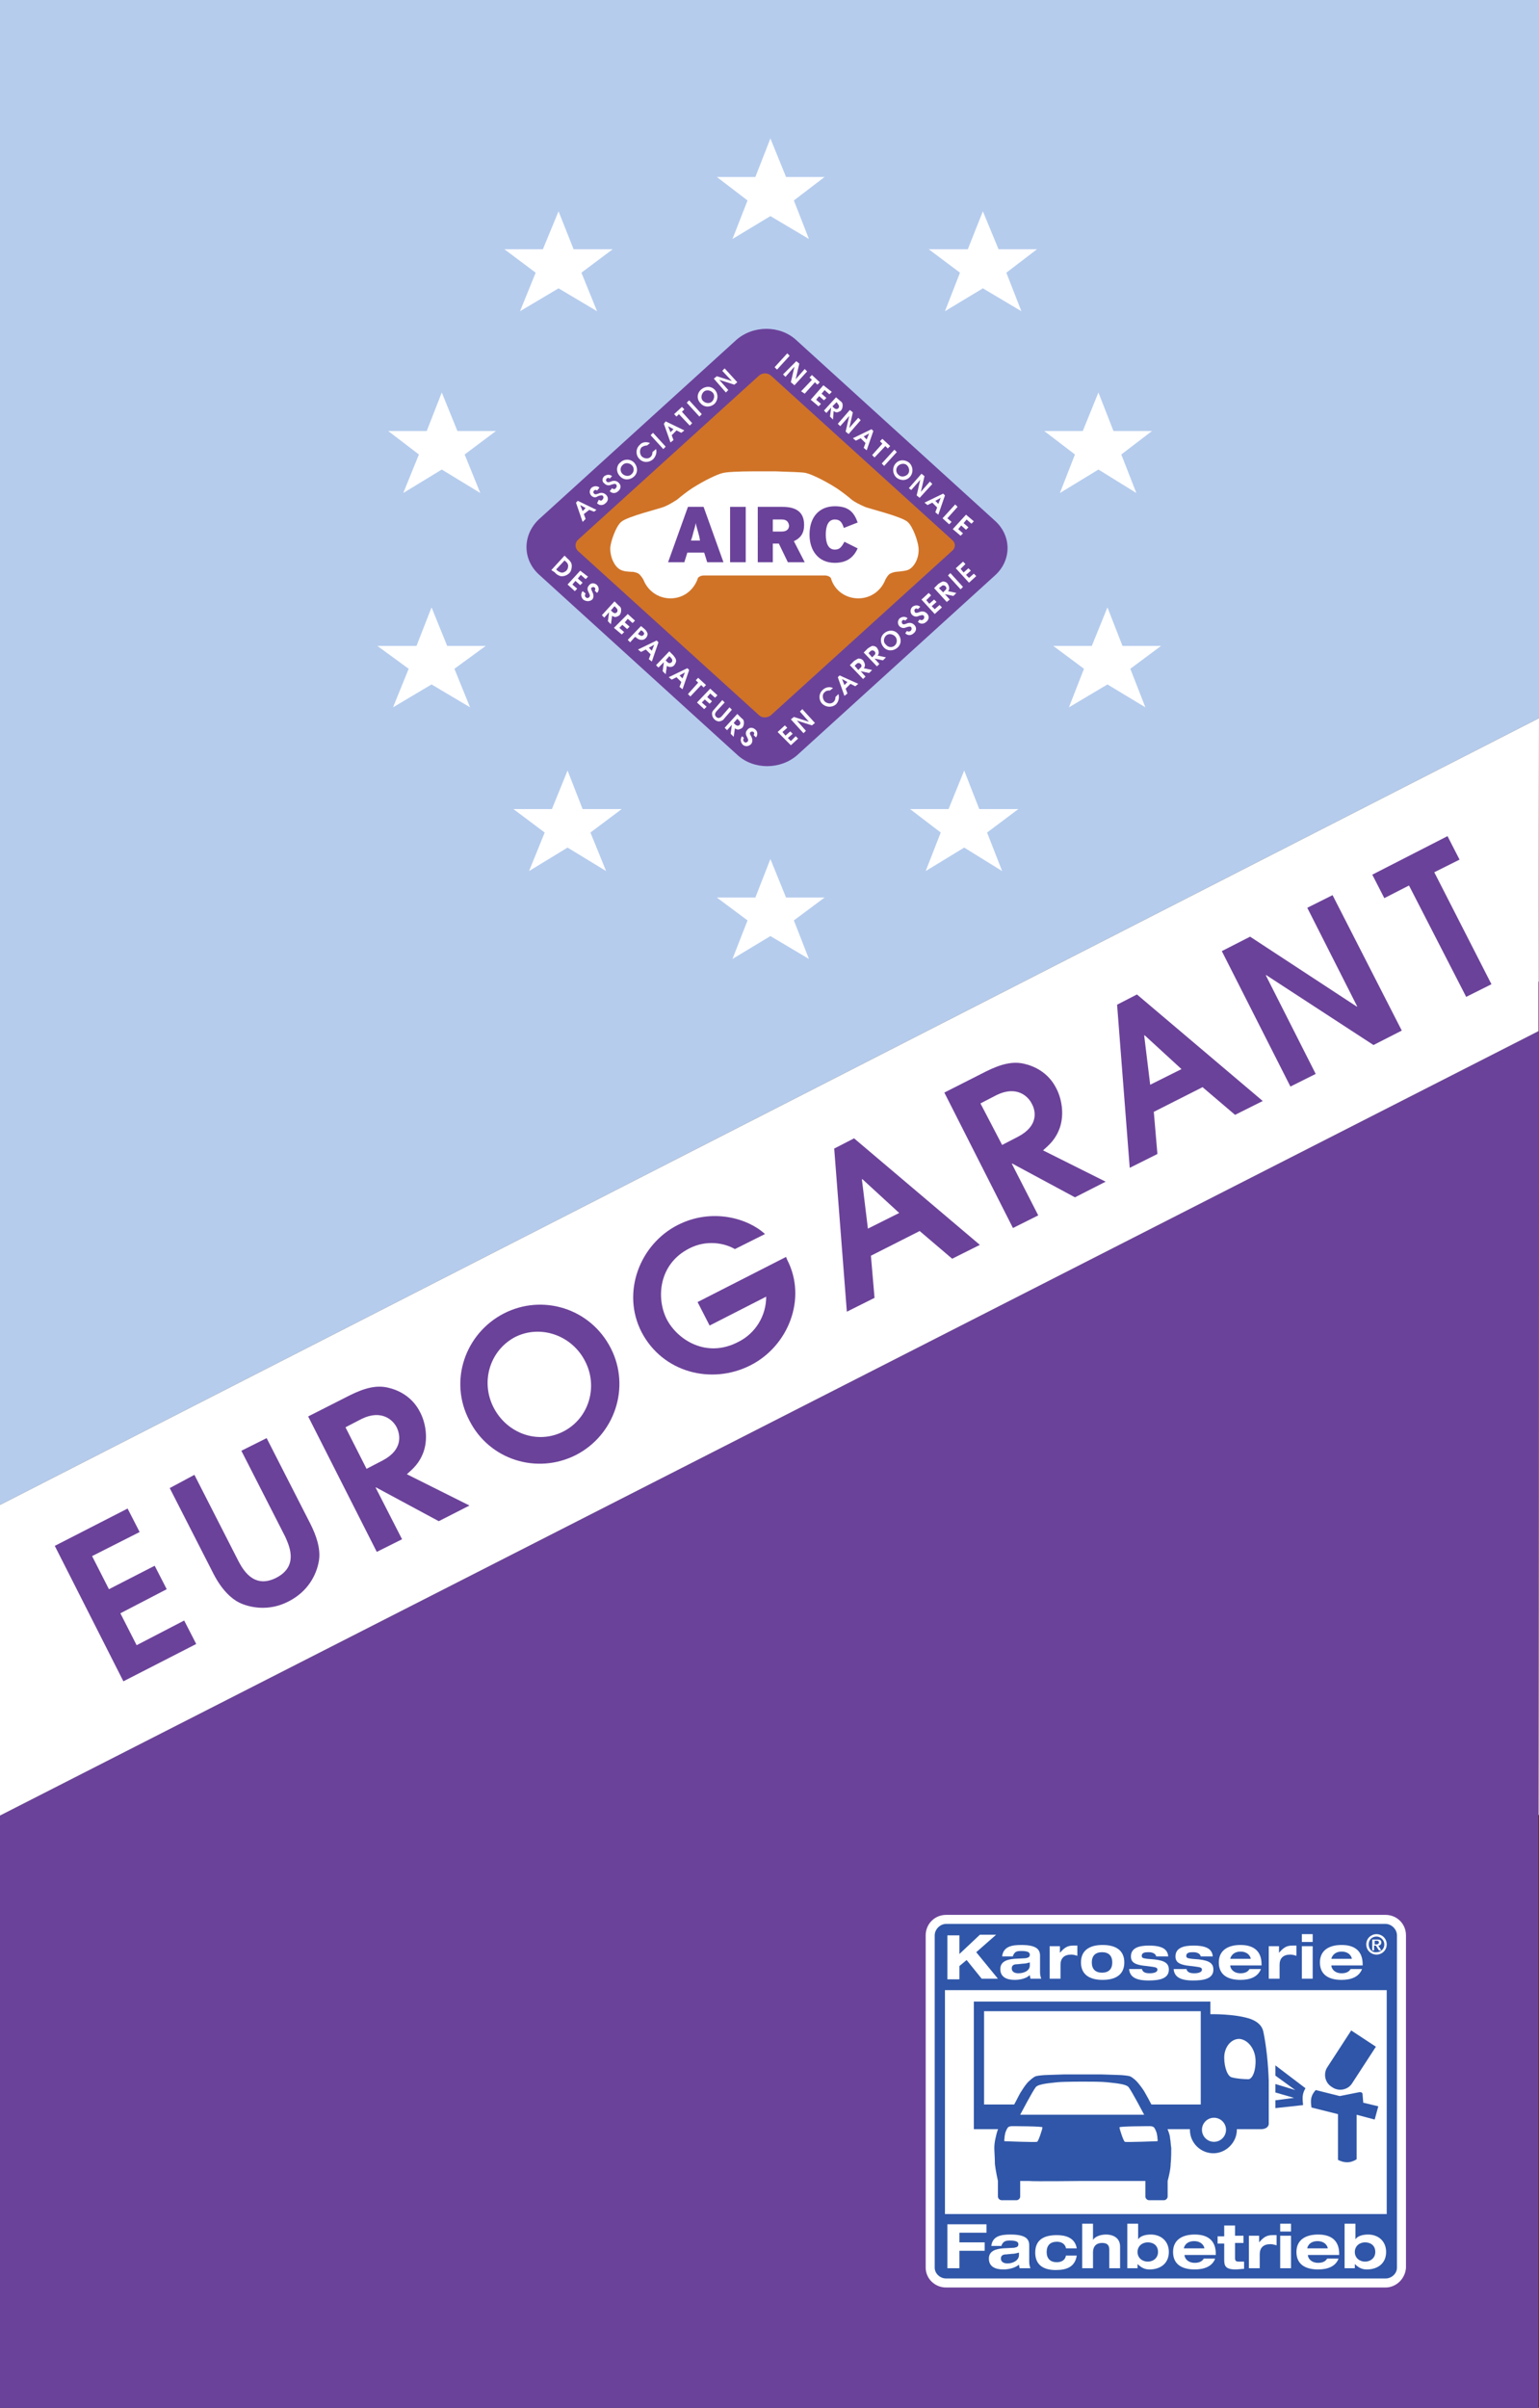 <?xml version="1.0" encoding="utf-8"?>
<!-- Generator: Adobe Illustrator 25.2.3, SVG Export Plug-In . SVG Version: 6.00 Build 0)  -->
<!DOCTYPE svg PUBLIC "-//W3C//DTD SVG 1.1//EN" "http://www.w3.org/Graphics/SVG/1.1/DTD/svg11.dtd">
<svg version="1.1" id="Ebene_1" xmlns:x="http://ns.adobe.com/Extensibility/1.0/" xmlns:i="http://ns.adobe.com/AdobeIllustrator/10.0/" xmlns:graph="http://ns.adobe.com/Graphs/1.0/"
	 xmlns="http://www.w3.org/2000/svg" xmlns:xlink="http://www.w3.org/1999/xlink" x="0px" y="0px" width="25.57px" height="40px"
	 viewBox="0 0 25.57 40" style="enable-background:new 0 0 25.57 40;" xml:space="preserve">
<rect x="0" y="0" width="25.57" height="40" fill="#333333" stroke="none"/>
<style type="text/css">
	.st0{fill:#B5CCED;}
	.st1{fill:#6B429A;}
	.st2{fill:#FFFFFF;}
	.st3{fill:#D07327;}
	.st4{fill:#2F56A8;}
</style>
<g>
	<g>
		<g>
			<polygon class="st0" points="0,0 0,25 25.57,11.93 25.57,0 			"/>
			<polygon class="st0" points="25.57,16.31 25.57,11.93 25.56,16.31 			"/>
			<polygon class="st0" points="25.57,30.15 25.57,16.31 25.56,30.15 			"/>
			<polygon class="st1" points="25.56,17.13 0,30.16 0,40 25.56,40 25.56,30.15 25.57,16.31 25.56,16.31 			"/>
			<polygon class="st2" points="0,29.09 0,30.15 0,30.16 25.56,17.13 25.56,16.31 25.57,11.93 0,25 			"/>
		</g>
		<g>
			<g>
				<polygon class="st2" points="7.34,7.8 7.98,8.19 7.72,7.55 8.24,7.16 7.6,7.16 7.34,6.52 7.09,7.16 6.45,7.16 6.96,7.55 
					6.7,8.19 				"/>
				<polygon class="st2" points="18.25,7.8 17.61,8.19 17.86,7.55 17.35,7.16 17.99,7.16 18.25,6.52 18.5,7.16 19.14,7.16 
					18.63,7.55 18.88,8.19 				"/>
			</g>
			<g>
				<polygon class="st2" points="7.17,11.37 7.81,11.75 7.55,11.11 8.07,10.73 7.43,10.73 7.17,10.09 6.92,10.73 6.27,10.73 
					6.79,11.11 6.53,11.75 				"/>
				<polygon class="st2" points="18.4,11.37 17.76,11.75 18.01,11.11 17.5,10.73 18.14,10.73 18.4,10.09 18.65,10.73 19.29,10.73 
					18.78,11.11 19.03,11.75 				"/>
			</g>
			<g>
				<polygon class="st2" points="9.28,4.79 9.92,5.17 9.66,4.53 10.18,4.14 9.53,4.14 9.28,3.51 9.02,4.14 8.38,4.14 8.9,4.53 
					8.64,5.17 				"/>
				<polygon class="st2" points="16.33,4.79 15.7,5.17 15.95,4.53 15.43,4.14 16.08,4.14 16.33,3.51 16.59,4.14 17.23,4.14 
					16.72,4.53 16.97,5.17 				"/>
			</g>
			<g>
				<polygon class="st2" points="9.43,14.08 10.07,14.47 9.81,13.83 10.33,13.44 9.68,13.44 9.43,12.8 9.17,13.44 8.53,13.44 
					9.05,13.83 8.79,14.47 				"/>
				<polygon class="st2" points="16.02,14.08 15.38,14.47 15.63,13.83 15.12,13.44 15.76,13.44 16.02,12.8 16.27,13.44 16.92,13.44 
					16.4,13.83 16.65,14.47 				"/>
			</g>
			<polygon class="st2" points="12.8,3.59 13.44,3.97 13.19,3.33 13.7,2.94 13.06,2.94 12.8,2.3 12.55,2.94 11.91,2.94 12.42,3.33 
				12.17,3.97 			"/>
			<polygon class="st2" points="12.8,15.55 13.44,15.93 13.19,15.29 13.7,14.91 13.06,14.91 12.8,14.27 12.55,14.91 11.91,14.91 
				12.42,15.29 12.17,15.93 			"/>
		</g>
		<g>
			<path class="st1" d="M0.91,25.68l1.21-0.62l0.2,0.39l-0.79,0.4l0.28,0.55l0.76-0.39l0.2,0.39L2,26.8l0.27,0.53l0.79-0.41
				l0.2,0.39l-1.21,0.62L0.91,25.68z"/>
			<path class="st1" d="M3.23,24.5l0.73,1.43c0.06,0.11,0.24,0.48,0.63,0.28c0.39-0.2,0.2-0.56,0.15-0.68L4.01,24.1l0.42-0.21
				l0.73,1.43c0.09,0.18,0.17,0.4,0.14,0.6c-0.04,0.25-0.19,0.52-0.5,0.68c-0.34,0.18-0.67,0.1-0.83,0.02
				c-0.12-0.06-0.28-0.2-0.42-0.47l-0.73-1.43L3.23,24.5z"/>
			<path class="st1" d="M5.12,23.53l0.69-0.35c0.26-0.13,0.45-0.17,0.63-0.13c0.18,0.04,0.41,0.15,0.54,0.41
				c0.08,0.15,0.14,0.41,0.06,0.65c-0.07,0.2-0.18,0.29-0.28,0.38l1.04,0.52l-0.51,0.26l-1.04-0.56l-0.01,0l0.44,0.86l-0.42,0.21
				L5.12,23.53z M6.09,24.4l0.27-0.14c0.34-0.18,0.29-0.43,0.23-0.55c-0.06-0.12-0.25-0.3-0.58-0.14l-0.27,0.14L6.09,24.4z"/>
			<path class="st1" d="M8.37,21.82c0.64-0.33,1.44-0.09,1.78,0.58c0.33,0.65,0.06,1.44-0.58,1.77c-0.65,0.33-1.44,0.08-1.77-0.57
				C7.45,22.94,7.73,22.15,8.37,21.82z M9.36,23.78c0.43-0.22,0.58-0.75,0.36-1.17c-0.22-0.43-0.74-0.61-1.16-0.4
				c-0.42,0.22-0.58,0.74-0.36,1.17C8.42,23.81,8.93,24,9.36,23.78z"/>
			<path class="st1" d="M11.59,21.63l1.47-0.75l0.02,0.05c0.33,0.64,0.02,1.43-0.61,1.75c-0.65,0.33-1.46,0.12-1.81-0.55
				c-0.34-0.66-0.03-1.46,0.6-1.78c0.57-0.29,1.17-0.11,1.45,0.15l-0.5,0.25c-0.17-0.1-0.47-0.16-0.76-0.01
				c-0.51,0.26-0.55,0.83-0.37,1.18c0.18,0.34,0.66,0.65,1.19,0.37c0.28-0.14,0.46-0.43,0.46-0.75l-0.94,0.48L11.59,21.63z"/>
			<path class="st1" d="M13.86,19.08l0.33-0.17l2.09,1.77l-0.46,0.23l-0.54-0.46l-0.81,0.41l0.06,0.7l-0.46,0.23L13.86,19.08z
				 M14.42,20.41l0.52-0.26l-0.61-0.56l-0.01,0L14.42,20.41z"/>
			<path class="st1" d="M15.69,18.15l0.69-0.35c0.26-0.13,0.45-0.17,0.63-0.13c0.18,0.04,0.41,0.15,0.54,0.41
				c0.08,0.15,0.14,0.41,0.06,0.65c-0.07,0.2-0.18,0.29-0.28,0.38l1.04,0.52l-0.51,0.26l-1.04-0.56l-0.01,0l0.44,0.86l-0.42,0.21
				L15.69,18.15z M16.65,19.02l0.27-0.14c0.34-0.18,0.29-0.43,0.22-0.55c-0.06-0.12-0.25-0.3-0.58-0.14l-0.27,0.14L16.65,19.02z"/>
			<path class="st1" d="M18.56,16.69l0.33-0.17l2.09,1.77l-0.46,0.23l-0.54-0.46l-0.81,0.41l0.06,0.7l-0.46,0.23L18.56,16.69z
				 M19.11,18.02l0.52-0.26l-0.61-0.56l-0.01,0L19.11,18.02z"/>
			<path class="st1" d="M20.3,15.8l0.47-0.24l1.77,1.16l0.01,0l-0.83-1.64l0.42-0.21l1.15,2.25l-0.47,0.24l-1.78-1.16l-0.01,0
				l0.83,1.64l-0.42,0.21L20.3,15.8z"/>
			<path class="st1" d="M23.41,14.71L23,14.92l-0.2-0.39l1.25-0.64l0.2,0.39l-0.42,0.21l0.95,1.86l-0.42,0.21L23.41,14.71z"/>
		</g>
		<path class="st1" d="M8.95,8.63l3.28-2.98c0.28-0.25,0.73-0.25,1,0l3.3,3c0.28,0.25,0.28,0.66,0,0.91l-3.28,2.98
			c-0.28,0.25-0.73,0.25-1,0l-3.3-3C8.68,9.29,8.68,8.89,8.95,8.63L8.95,8.63z"/>
		<path class="st3" d="M9.6,8.97l3.01-2.73c0.06-0.05,0.14-0.05,0.2,0l3.01,2.73c0.06,0.05,0.06,0.13,0,0.18l-3.01,2.73
			c-0.06,0.05-0.15,0.05-0.2,0L9.6,9.15C9.55,9.1,9.55,9.02,9.6,8.97L9.6,8.97z"/>
		<g>
			<g>
				<g>
					<path class="st2" d="M9.57,8.35l0.03-0.03l0.31,0.15L9.87,8.5L9.79,8.47L9.7,8.54l0.03,0.08L9.68,8.67L9.57,8.35z M9.68,8.49
						l0.05-0.05L9.64,8.39l0,0L9.68,8.49z"/>
					<path class="st2" d="M9.95,8.3c0.02,0.02,0.05,0.02,0.06,0c0.02-0.02,0.02-0.04,0.01-0.06c-0.02-0.02-0.04-0.01-0.08,0
						C9.91,8.26,9.87,8.28,9.82,8.23C9.79,8.19,9.79,8.14,9.83,8.1c0.03-0.02,0.08-0.04,0.13,0L9.92,8.15
						c-0.02-0.02-0.04-0.01-0.05,0c-0.01,0.01-0.02,0.03,0,0.05c0.02,0.02,0.04,0.01,0.07,0c0.02-0.01,0.08-0.03,0.13,0.02
						c0.05,0.05,0.03,0.11-0.01,0.14c-0.03,0.03-0.09,0.05-0.14,0L9.95,8.3z"/>
					<path class="st2" d="M10.17,8.11c0.02,0.02,0.05,0.02,0.06,0c0.02-0.02,0.02-0.04,0.01-0.06c-0.02-0.02-0.04-0.01-0.08,0
						c-0.02,0.01-0.07,0.03-0.12-0.02C10,8,10,7.95,10.04,7.91c0.03-0.02,0.08-0.04,0.13,0l-0.04,0.04c-0.02-0.02-0.04-0.01-0.05,0
						c-0.01,0.01-0.02,0.03,0,0.05c0.02,0.02,0.04,0.01,0.07,0c0.02-0.01,0.08-0.03,0.13,0.02c0.05,0.05,0.03,0.11-0.01,0.14
						c-0.03,0.03-0.09,0.05-0.14,0L10.17,8.11z"/>
					<path class="st2" d="M10.3,7.91c0.06,0.07,0.16,0.07,0.23,0.01c0.07-0.06,0.07-0.16,0.01-0.23c-0.06-0.07-0.17-0.07-0.23-0.01
						C10.24,7.73,10.23,7.84,10.3,7.91z M10.34,7.87c-0.04-0.04-0.04-0.11,0.01-0.15c0.04-0.04,0.11-0.03,0.15,0.01
						c0.04,0.04,0.04,0.11-0.01,0.15C10.45,7.92,10.38,7.91,10.34,7.87z"/>
					<path class="st2" d="M10.84,7.51c0,0.02,0,0.05-0.03,0.08c-0.04,0.04-0.11,0.03-0.15-0.01c-0.04-0.05-0.03-0.12,0-0.15
						c0.03-0.02,0.06-0.03,0.09-0.03l0.05-0.04c-0.07-0.03-0.14-0.01-0.17,0.03c-0.07,0.06-0.07,0.17-0.01,0.23
						c0.06,0.07,0.16,0.07,0.23,0.01c0.04-0.04,0.07-0.11,0.05-0.17L10.84,7.51z"/>
					<path class="st2" d="M10.81,7.23l0.04-0.04l0.21,0.23l-0.04,0.04L10.81,7.23z"/>
					<path class="st2" d="M11.03,7.04L11.06,7l0.31,0.15l-0.05,0.04l-0.08-0.04l-0.08,0.08l0.03,0.08l-0.05,0.04L11.03,7.04z
						 M11.14,7.18l0.05-0.05L11.1,7.08l0,0L11.14,7.18z"/>
				</g>
				<g>
					<path class="st2" d="M11.28,6.88l-0.04,0.04L11.2,6.88l0.13-0.12l0.04,0.04l-0.04,0.04l0.17,0.19l-0.04,0.04L11.28,6.88z"/>
					<path class="st2" d="M11.41,6.69l0.04-0.04l0.21,0.23l-0.04,0.04L11.41,6.69z"/>
					<path class="st2" d="M11.65,6.47c0.07-0.06,0.17-0.06,0.23,0.01c0.06,0.07,0.05,0.17-0.01,0.23C11.8,6.77,11.7,6.77,11.64,6.7
						C11.57,6.63,11.58,6.53,11.65,6.47z M11.83,6.67c0.04-0.04,0.05-0.11,0.01-0.15c-0.04-0.04-0.11-0.05-0.15-0.01
						c-0.04,0.04-0.05,0.11-0.01,0.15C11.72,6.7,11.79,6.71,11.83,6.67z"/>
				</g>
				<path class="st2" d="M11.86,6.29l0.05-0.04l0.25,0.08l0,0L12,6.16l0.04-0.04l0.21,0.23l-0.05,0.04l-0.25-0.08l0,0l0.15,0.17
					l-0.04,0.04L11.86,6.29z"/>
			</g>
			<g>
				<g>
					<path class="st2" d="M13.08,5.87l0.04,0.04l-0.21,0.23L12.87,6.1L13.08,5.87z"/>
					<path class="st2" d="M13.01,6.22l0.04,0.04l0.15-0.17l0,0l-0.06,0.26L13.2,6.4l0.21-0.23l-0.04-0.04l-0.15,0.17l0,0l0.06-0.26
						l-0.05-0.04L13.01,6.22z"/>
					<path class="st2" d="M13.49,6.31l-0.04-0.04l0.04-0.04l0.13,0.12l-0.04,0.04l-0.04-0.04l-0.17,0.19L13.31,6.5L13.49,6.31z"/>
					<path class="st2" d="M13.47,6.64l0.13,0.11l0.04-0.04l-0.08-0.07l0.05-0.06l0.08,0.07l0.04-0.04l-0.08-0.07l0.05-0.06
						l0.08,0.07l0.04-0.04L13.68,6.4L13.47,6.64z"/>
					<path class="st2" d="M13.89,6.6l0.07,0.06C13.99,6.68,14,6.7,14,6.73c0,0.02,0,0.05-0.02,0.08c-0.01,0.02-0.04,0.03-0.07,0.04
						c-0.03,0-0.04-0.01-0.06-0.02l-0.01,0.14l-0.05-0.05l0.02-0.15l0,0l-0.08,0.09l-0.04-0.04L13.89,6.6z M13.83,6.75l0.03,0.03
						c0.04,0.03,0.06,0.01,0.07,0c0.01-0.01,0.02-0.04-0.01-0.07L13.9,6.68L13.83,6.75z"/>
					<path class="st2" d="M14.12,6.81l0.05,0.04l-0.06,0.26l0,0l0.15-0.17l0.04,0.04L14.1,7.21l-0.05-0.04l0.06-0.26l0,0l-0.15,0.17
						l-0.04-0.04L14.12,6.81z"/>
					<path class="st2" d="M14.48,7.13l0.03,0.03L14.4,7.48l-0.05-0.04l0.03-0.08L14.3,7.28l-0.08,0.04l-0.05-0.04L14.48,7.13z
						 M14.35,7.25l0.05,0.05l0.04-0.1l0,0L14.35,7.25z"/>
				</g>
				<g>
					<path class="st2" d="M14.66,7.37l-0.04-0.04l0.04-0.04l0.13,0.12l-0.04,0.04l-0.04-0.04L14.53,7.6l-0.04-0.04L14.66,7.37z"/>
					<path class="st2" d="M14.86,7.47l0.04,0.04l-0.21,0.23L14.65,7.7L14.86,7.47z"/>
					<path class="st2" d="M14.88,7.7c-0.06,0.07-0.05,0.17,0.01,0.23c0.07,0.06,0.17,0.06,0.23-0.01c0.06-0.07,0.05-0.17-0.01-0.23
						C15.04,7.63,14.94,7.63,14.88,7.7z M14.92,7.74c0.04-0.04,0.11-0.05,0.15-0.01c0.04,0.04,0.05,0.11,0.01,0.15
						c-0.04,0.04-0.11,0.05-0.15,0.01C14.88,7.85,14.88,7.78,14.92,7.74z"/>
				</g>
				<g>
					<path class="st2" d="M15.31,7.87l0.05,0.04L15.3,8.17l0,0l0.15-0.17l0.04,0.04l-0.21,0.23l-0.05-0.04l0.06-0.26l0,0l-0.15,0.17
						L15.1,8.11L15.31,7.87z"/>
					<path class="st2" d="M15.67,8.2l0.03,0.03l-0.11,0.32l-0.05-0.04l0.03-0.08l-0.08-0.08l-0.08,0.04l-0.05-0.04L15.67,8.2z
						 M15.54,8.32l0.05,0.05l0.04-0.1l0,0L15.54,8.32z"/>
					<path class="st2" d="M15.66,8.61l0.11,0.1l0.04-0.04l-0.07-0.06l0.17-0.19l-0.04-0.04L15.66,8.61z"/>
					<path class="st2" d="M16.05,8.55l0.13,0.11L16.14,8.7l-0.08-0.07l-0.05,0.06l0.08,0.07l-0.04,0.04l-0.08-0.07l-0.05,0.06
						l0.08,0.07l-0.04,0.04l-0.13-0.11L16.05,8.55z"/>
				</g>
			</g>
			<g>
				<g>
					<path class="st2" d="M13.14,12.38l0.12-0.11l-0.04-0.04l-0.08,0.08l-0.05-0.05l0.08-0.07l-0.04-0.04l-0.08,0.07l-0.05-0.06
						l0.08-0.07l-0.04-0.04l-0.12,0.11L13.14,12.38z"/>
					<path class="st2" d="M13.35,12.18l0.04-0.04l-0.15-0.17l0,0l0.25,0.08l0.05-0.04l-0.21-0.23l-0.04,0.04l0.15,0.17l0,0
						l-0.25-0.08l-0.05,0.04L13.35,12.18z"/>
				</g>
				<path class="st2" d="M13.93,11.53c0.02,0.06,0,0.13-0.04,0.17c-0.07,0.06-0.17,0.05-0.23-0.01c-0.06-0.06-0.06-0.17,0.01-0.23
					c0.04-0.04,0.11-0.06,0.17-0.03l-0.05,0.04c-0.03,0-0.06,0-0.09,0.03c-0.04,0.03-0.04,0.1,0,0.15c0.04,0.04,0.11,0.05,0.15,0.01
					c0.03-0.03,0.03-0.06,0.03-0.08L13.93,11.53z"/>
				<g>
					<path class="st2" d="M14.03,11.56l0.05-0.04l-0.03-0.08l0.08-0.08l0.08,0.04l0.05-0.04l-0.31-0.14l-0.03,0.03L14.03,11.56z
						 M13.99,11.28L13.99,11.28l0.09,0.05l-0.05,0.05L13.99,11.28z"/>
					<path class="st2" d="M14.12,11.05l0.07-0.07c0.03-0.02,0.05-0.03,0.07-0.04c0.02,0,0.05,0,0.08,0.03
						c0.01,0.02,0.03,0.04,0.03,0.08c0,0.03-0.01,0.04-0.02,0.05l0.14,0.03l-0.05,0.05l-0.14-0.03l0,0l0.08,0.09l-0.04,0.04
						L14.12,11.05z M14.26,11.13l0.03-0.03c0.04-0.03,0.02-0.06,0.01-0.07c-0.01-0.01-0.04-0.03-0.07,0l-0.03,0.03L14.26,11.13z"/>
					<path class="st2" d="M14.35,10.84l0.07-0.07c0.03-0.02,0.05-0.03,0.07-0.04c0.02,0,0.05,0,0.08,0.03
						c0.01,0.02,0.03,0.04,0.03,0.08c0,0.03-0.01,0.04-0.02,0.05l0.14,0.03l-0.05,0.05l-0.14-0.03l0,0l0.08,0.09l-0.04,0.04
						L14.35,10.84z M14.49,10.92l0.03-0.03c0.04-0.03,0.02-0.06,0.01-0.07c-0.01-0.01-0.04-0.03-0.07,0l-0.03,0.03L14.49,10.92z"/>
				</g>
				<path class="st2" d="M14.69,10.52c0.07-0.06,0.17-0.06,0.23,0.01c0.06,0.07,0.06,0.17-0.01,0.23c-0.07,0.06-0.17,0.06-0.23-0.01
					C14.62,10.68,14.62,10.58,14.69,10.52z M14.87,10.72c0.04-0.04,0.04-0.11,0-0.15c-0.04-0.04-0.11-0.05-0.15-0.01
					c-0.04,0.04-0.05,0.11,0,0.15C14.76,10.76,14.83,10.76,14.87,10.72z"/>
				<g>
					<path class="st2" d="M15.07,10.48c0.02,0.02,0.05,0.01,0.06,0c0.02-0.02,0.02-0.04,0.01-0.06c-0.02-0.02-0.04-0.01-0.08,0
						c-0.02,0.01-0.07,0.03-0.12-0.02c-0.03-0.04-0.03-0.09,0.01-0.13c0.03-0.02,0.08-0.04,0.13,0l-0.04,0.04
						c-0.02-0.02-0.04-0.01-0.05,0c-0.01,0.01-0.01,0.03,0,0.05c0.02,0.02,0.04,0.01,0.07,0c0.02-0.01,0.08-0.03,0.13,0.02
						c0.05,0.05,0.03,0.11-0.01,0.14c-0.03,0.03-0.09,0.05-0.14,0L15.07,10.48z"/>
					<path class="st2" d="M15.28,10.29c0.02,0.02,0.05,0.01,0.06,0c0.02-0.02,0.02-0.04,0.01-0.06c-0.02-0.02-0.04-0.01-0.08,0
						c-0.02,0.01-0.07,0.03-0.12-0.02c-0.03-0.04-0.03-0.09,0.01-0.13c0.03-0.02,0.08-0.04,0.13,0l-0.04,0.04
						c-0.02-0.02-0.04-0.01-0.05,0c-0.01,0.01-0.01,0.03,0,0.05c0.02,0.02,0.04,0.01,0.07,0c0.02-0.01,0.08-0.03,0.13,0.02
						c0.05,0.05,0.03,0.11-0.01,0.14c-0.03,0.03-0.09,0.05-0.14,0L15.28,10.29z"/>
					<path class="st2" d="M15.31,9.96l0.12-0.11l0.04,0.04l-0.08,0.08l0.05,0.06l0.08-0.07l0.04,0.04l-0.08,0.07l0.05,0.05
						l0.08-0.07l0.04,0.04l-0.12,0.11L15.31,9.96z"/>
					<path class="st2" d="M15.52,9.77l0.07-0.07c0.03-0.02,0.05-0.03,0.07-0.04c0.02,0,0.05,0,0.08,0.03
						c0.01,0.02,0.03,0.04,0.03,0.08c0,0.03-0.01,0.04-0.02,0.05l0.14,0.03L15.84,9.9L15.7,9.87l0,0l0.08,0.09L15.73,10L15.52,9.77z
						 M15.67,9.84l0.03-0.03c0.04-0.03,0.02-0.06,0.01-0.07c-0.01-0.01-0.04-0.03-0.07,0L15.6,9.77L15.67,9.84z"/>
					<path class="st2" d="M15.75,9.56l0.04-0.04l0.21,0.23l-0.04,0.04L15.75,9.56z"/>
					<path class="st2" d="M15.88,9.44l0.12-0.11l0.04,0.04l-0.08,0.08l0.05,0.06l0.08-0.07l0.04,0.04l-0.08,0.07l0.05,0.05
						l0.08-0.07l0.04,0.04l-0.12,0.11L15.88,9.44z"/>
				</g>
			</g>
			<g>
				<g>
					<path class="st2" d="M9.38,9.23l0.05,0.05C9.49,9.33,9.5,9.37,9.5,9.4c0,0.04-0.01,0.09-0.04,0.12
						c-0.04,0.04-0.1,0.06-0.15,0.05C9.28,9.56,9.24,9.54,9.22,9.51L9.16,9.47L9.38,9.23z M9.24,9.46L9.24,9.46
						c0.03,0.03,0.05,0.04,0.08,0.05c0.03,0.01,0.07-0.01,0.09-0.03C9.43,9.46,9.44,9.43,9.44,9.4c0-0.03-0.02-0.06-0.05-0.08
						L9.38,9.31L9.24,9.46z"/>
					<path class="st2" d="M9.43,9.71l0.12,0.11l0.04-0.04L9.51,9.71l0.05-0.06l0.08,0.07l0.04-0.04L9.6,9.61l0.05-0.06l0.08,0.07
						l0.04-0.04L9.64,9.48L9.43,9.71z"/>
					<path class="st2" d="M9.73,9.86c-0.02,0.03-0.01,0.05,0,0.06c0.02,0.02,0.04,0.02,0.06,0C9.81,9.9,9.8,9.88,9.78,9.84
						C9.77,9.82,9.74,9.77,9.79,9.72c0.03-0.04,0.09-0.04,0.13,0C9.94,9.74,9.97,9.8,9.92,9.85L9.88,9.81
						c0.02-0.02,0.01-0.04,0-0.05c-0.01-0.01-0.03-0.01-0.05,0C9.81,9.78,9.83,9.8,9.84,9.83c0.01,0.02,0.04,0.08,0,0.13
						C9.79,10,9.73,9.99,9.69,9.96C9.66,9.93,9.64,9.87,9.68,9.82L9.73,9.86z"/>
				</g>
				<g>
					<path class="st2" d="M10.21,9.99l0.07,0.07c0.03,0.02,0.04,0.04,0.04,0.07c0,0.02,0,0.05-0.02,0.08
						c-0.01,0.02-0.04,0.03-0.07,0.04c-0.03,0-0.04-0.01-0.06-0.02l-0.02,0.14l-0.05-0.05l0.02-0.15l0,0l-0.08,0.09l-0.04-0.04
						L10.21,9.99z M10.15,10.14l0.03,0.03c0.04,0.03,0.06,0.01,0.07,0c0.01-0.01,0.02-0.04-0.01-0.07l-0.03-0.03L10.15,10.14z"/>
					<path class="st2" d="M10.43,10.2l0.12,0.11l-0.04,0.04l-0.08-0.07l-0.05,0.06l0.08,0.07l-0.04,0.04l-0.08-0.07l-0.05,0.05
						l0.08,0.07l-0.04,0.04l-0.13-0.11L10.43,10.2z"/>
					<path class="st2" d="M10.43,10.63l0.04,0.04l0.08-0.09l0.02,0.01c0.02,0.02,0.05,0.04,0.09,0.04c0.03,0,0.05-0.01,0.07-0.03
						c0.02-0.02,0.03-0.05,0.03-0.07c-0.01-0.04-0.03-0.06-0.05-0.08l-0.06-0.05L10.43,10.63z M10.65,10.47l0.02,0.01
						c0.02,0.02,0.05,0.04,0.02,0.07c-0.03,0.03-0.06,0-0.08-0.01l-0.01-0.01L10.65,10.47z"/>
				</g>
				<g>
					<path class="st2" d="M10.91,10.64l0.03,0.03l-0.11,0.32l-0.05-0.04l0.03-0.08l-0.08-0.08l-0.08,0.04l-0.05-0.04L10.91,10.64z
						 M10.78,10.76l0.05,0.05l0.04-0.1l0,0L10.78,10.76z"/>
					<path class="st2" d="M10.9,11.05l0.04,0.04L11.03,11l0,0l-0.02,0.15l0.05,0.05l0.02-0.14c0.01,0.01,0.03,0.02,0.06,0.02
						c0.03,0,0.06-0.02,0.07-0.04c0.02-0.03,0.03-0.06,0.02-0.08c0-0.02-0.02-0.04-0.04-0.07l-0.07-0.07L10.9,11.05z M11.12,10.9
						l0.03,0.03c0.03,0.03,0.02,0.06,0.01,0.07c-0.01,0.01-0.04,0.03-0.07,0l-0.03-0.03L11.12,10.9z"/>
					<path class="st2" d="M11.42,11.1l0.03,0.03l-0.11,0.32l-0.05-0.04l0.03-0.08l-0.08-0.08l-0.08,0.04l-0.05-0.04L11.42,11.1z
						 M11.29,11.22l0.05,0.05l0.04-0.1l0,0L11.29,11.22z"/>
				</g>
				<g>
					<path class="st2" d="M11.6,11.34l-0.04-0.04l0.04-0.04l0.13,0.12l-0.04,0.04l-0.04-0.04l-0.18,0.19l-0.04-0.04L11.6,11.34z"/>
					<path class="st2" d="M11.58,11.67l0.12,0.11l0.04-0.04l-0.08-0.07l0.05-0.05l0.08,0.07l0.04-0.04l-0.08-0.07l0.05-0.06
						l0.08,0.07l0.04-0.04l-0.12-0.11L11.58,11.67z"/>
					<path class="st2" d="M12,11.63l-0.13,0.15c-0.03,0.03-0.04,0.05-0.04,0.07c0,0.02,0,0.06,0.04,0.1
						c0.03,0.03,0.07,0.04,0.1,0.03c0.03-0.01,0.05-0.02,0.06-0.04l0.13-0.15l-0.04-0.04l-0.13,0.15c-0.01,0.01-0.05,0.05-0.09,0.01
						c-0.04-0.04-0.01-0.07,0-0.09l0.14-0.15L12,11.63z"/>
					<path class="st2" d="M12.25,11.86l0.07,0.07c0.03,0.02,0.04,0.04,0.04,0.07c0,0.02,0,0.05-0.02,0.08
						c-0.01,0.02-0.04,0.03-0.07,0.04c-0.03,0-0.04-0.01-0.06-0.02l-0.02,0.14l-0.05-0.05l0.02-0.15l0,0l-0.08,0.09l-0.04-0.04
						L12.25,11.86z M12.19,12.01l0.03,0.03c0.04,0.03,0.06,0.01,0.07,0c0.01-0.01,0.02-0.04-0.01-0.07l-0.03-0.03L12.19,12.01z"/>
					<path class="st2" d="M12.36,12.26c-0.02,0.03-0.01,0.05,0,0.06c0.02,0.02,0.04,0.02,0.06,0c0.02-0.02,0.01-0.04-0.01-0.08
						c-0.01-0.02-0.04-0.07,0.01-0.12c0.03-0.04,0.09-0.04,0.13,0c0.03,0.02,0.05,0.08,0.01,0.13l-0.04-0.04
						c0.02-0.02,0.01-0.04,0-0.05c-0.01-0.01-0.03-0.01-0.05,0c-0.02,0.02-0.01,0.04,0.01,0.07c0.01,0.02,0.04,0.08,0,0.13
						c-0.05,0.05-0.11,0.04-0.14,0.01c-0.03-0.03-0.05-0.09-0.01-0.14L12.36,12.26z"/>
				</g>
			</g>
		</g>
		<path class="st2" d="M15.26,9.09c-0.01-0.1-0.09-0.34-0.18-0.42c-0.1-0.09-0.64-0.22-0.71-0.25c-0.09-0.04-0.17-0.08-0.22-0.12
			c-0.07-0.06-0.16-0.13-0.25-0.19c-0.22-0.14-0.42-0.23-0.5-0.25c-0.06-0.02-0.3-0.02-0.51-0.03v0c0,0-0.08,0-0.19,0
			c-0.11,0-0.19,0-0.19,0v0c-0.22,0-0.45,0.01-0.51,0.03c-0.08,0.02-0.28,0.11-0.5,0.25c-0.09,0.06-0.18,0.13-0.25,0.19
			c-0.05,0.03-0.12,0.08-0.22,0.12c-0.07,0.03-0.61,0.16-0.71,0.25c-0.09,0.08-0.17,0.32-0.18,0.42c-0.01,0.17,0.08,0.34,0.18,0.38
			c0.06,0.03,0.2,0.03,0.2,0.03s0.06,0.01,0.09,0.03c0.03,0.02,0.07,0.08,0.08,0.1c0.07,0.18,0.24,0.31,0.45,0.31
			c0.21,0,0.38-0.13,0.45-0.32c0-0.01,0.01-0.03,0.03-0.04c0.03-0.02,0.07-0.02,0.07-0.02l1.01,0l1.01,0c0,0,0.04,0,0.07,0.02
			c0.02,0.01,0.03,0.03,0.03,0.04c0.06,0.19,0.24,0.32,0.45,0.32c0.21,0,0.38-0.13,0.45-0.31c0.01-0.02,0.05-0.09,0.08-0.1
			c0.03-0.02,0.09-0.03,0.09-0.03s0.14-0.01,0.2-0.03C15.19,9.43,15.28,9.26,15.26,9.09z"/>
		<g>
			<path class="st1" d="M11.75,9.34L11.7,9.18h-0.28l-0.05,0.16H11.1l0.33-0.92h0.26l0.33,0.92H11.75z M11.62,8.92
				c-0.03-0.12-0.05-0.17-0.06-0.23c-0.01,0.06-0.03,0.11-0.06,0.23l-0.02,0.06h0.15L11.62,8.92z"/>
			<path class="st1" d="M12.13,9.34V8.42h0.26v0.92H12.13z"/>
			<path class="st1" d="M13.09,9.34l-0.15-0.31h-0.1v0.31h-0.25V8.42H13c0.22,0,0.36,0.08,0.36,0.3c0,0.14-0.06,0.22-0.17,0.27
				l0.18,0.35H13.09z M12.99,8.63h-0.15v0.2h0.15c0.08,0,0.12-0.04,0.12-0.1C13.1,8.67,13.07,8.63,12.99,8.63z"/>
			<path class="st1" d="M13.87,9.35c-0.27,0-0.42-0.2-0.42-0.47c0-0.3,0.17-0.47,0.42-0.47c0.23,0,0.32,0.1,0.38,0.27l-0.23,0.09
				c-0.03-0.09-0.06-0.14-0.15-0.14c-0.11,0-0.15,0.11-0.15,0.25c0,0.14,0.04,0.25,0.15,0.25c0.08,0,0.11-0.04,0.16-0.13l0.22,0.11
				C14.19,9.24,14.09,9.35,13.87,9.35z"/>
		</g>
	</g>
	<path class="st2" d="M23.02,38h-7.3c-0.19,0-0.34-0.15-0.34-0.33v-5.52c0-0.19,0.15-0.34,0.34-0.34h7.3c0.19,0,0.34,0.15,0.34,0.34
		v5.52C23.35,37.85,23.2,38,23.02,38L23.02,38z"/>
	<path class="st4" d="M23.21,32.15c0-0.1-0.09-0.19-0.19-0.19h-7.3c-0.1,0-0.19,0.09-0.19,0.19v5.52c0,0.1,0.09,0.18,0.19,0.18h7.3
		c0.1,0,0.19-0.08,0.19-0.18V32.15z M23.04,36.78H15.7v-3.72h7.34V36.78z"/>
	<g>
		<g>
			<path class="st4" d="M21.69,34.69c-0.06,0.1-0.05,0.17-0.04,0.28l-0.46,0.05v-0.13l0.31-0.04l-0.31-0.09v-0.14l0.33,0.1
				l-0.33-0.24v-0.17L21.69,34.69z"/>
			<path class="st4" d="M22.56,34.76c0.08-0.02,0.08,0.02,0.08,0.05l0.01,0.12l0.25,0.06l-0.06,0.22l-0.3-0.08l0,0.74
				c-0.11,0.07-0.21,0.06-0.31,0.01v-0.76l-0.44-0.11c-0.02-0.13-0.01-0.2,0.07-0.29l0.4,0.1L22.56,34.76z"/>
			<path class="st4" d="M22.45,33.73L22.86,34l-0.39,0.6c-0.07,0.12-0.23,0.15-0.34,0.07c-0.12-0.07-0.15-0.23-0.07-0.34
				L22.45,33.73z"/>
		</g>
	</g>
	<path class="st4" d="M21.08,34.57c-0.01-0.29-0.04-0.58-0.09-0.82c-0.02-0.09-0.08-0.16-0.21-0.21c-0.26-0.09-0.67-0.08-0.67-0.08
		v-0.21h-3.93v2.12h3.59c0,0,0,0,0,0.01c0,0.22,0.18,0.39,0.39,0.39s0.39-0.18,0.39-0.39c0,0,0,0,0-0.01c0,0,0.33,0,0.4,0
		c0.08,0,0.13-0.04,0.13-0.09C21.08,35.15,21.08,34.86,21.08,34.57z"/>
	<rect x="16.35" y="33.41" class="st2" width="3.6" height="1.55"/>
	<circle class="st2" cx="20.17" cy="35.38" r="0.2"/>
	<g>
		<path class="st2" d="M20.86,34.21c0.01,0.18-0.05,0.33-0.12,0.33s-0.2-0.01-0.27-0.03c-0.07-0.01-0.13-0.16-0.13-0.33
			s0.11-0.31,0.25-0.31C20.73,33.88,20.85,34.03,20.86,34.21z"/>
	</g>
	<path class="st4" d="M17.99,34.46c0.13,0,0.24,0,0.3,0c0.06,0,0.26,0.01,0.3,0.01c0.04,0,0.15,0.01,0.18,0.02
		c0.03,0.01,0.08,0.05,0.11,0.08c0.03,0.03,0.1,0.12,0.13,0.17c0.03,0.05,0.1,0.18,0.12,0.22c0.03,0.05,0.06,0.11,0.08,0.13
		c0.02,0.02,0.04,0.03,0.06,0.05c0.02,0.01,0.04,0.04,0.05,0.05c0.01,0.01,0.04,0.09,0.07,0.16c0.03,0.07,0.05,0.13,0.05,0.17
		c0.01,0.04,0.01,0.11,0.02,0.16c0,0.05,0,0.18-0.01,0.27c0,0.1-0.05,0.28-0.05,0.28v0.26c0,0.03-0.03,0.06-0.06,0.06h-0.25
		c-0.03,0-0.06-0.03-0.06-0.06v-0.26c-0.04,0-0.11,0-0.14,0c-0.06,0-0.68,0-0.9,0c0,0-0.84,0.01-0.9,0c-0.04,0-0.1,0-0.14,0v0.26
		c0,0.03-0.03,0.06-0.06,0.06h-0.25c-0.03,0-0.06-0.03-0.06-0.06v-0.26c0,0-0.04-0.18-0.05-0.28c0-0.1-0.01-0.22-0.01-0.27
		c0-0.05,0.01-0.12,0.02-0.16c0.01-0.04,0.02-0.1,0.05-0.17c0.03-0.07,0.06-0.15,0.07-0.16c0.01-0.01,0.03-0.04,0.05-0.05
		c0.02-0.01,0.04-0.02,0.06-0.05c0.02-0.02,0.06-0.09,0.08-0.13c0.03-0.05,0.09-0.18,0.12-0.22c0.03-0.05,0.09-0.14,0.13-0.17
		c0.03-0.03,0.08-0.07,0.11-0.08c0.03-0.01,0.14-0.02,0.18-0.02c0.04,0,0.24-0.01,0.3-0.01C17.75,34.46,17.99,34.46,17.99,34.46z"/>
	<path class="st2" d="M16.95,35.13c0,0,0.21-0.4,0.26-0.46c0.05-0.06,0.3-0.07,0.36-0.08c0.1-0.01,0.41-0.01,0.41-0.01
		c0.15,0,0.31,0,0.41,0.01c0.06,0.01,0.31,0.02,0.36,0.08c0.05,0.06,0.26,0.46,0.26,0.46h-1.03H16.95z"/>
	<g>
		<path class="st2" d="M15.74,36.95h0.65v0.14h-0.45v0.16h0.42v0.14h-0.42v0.29h-0.2V36.95z"/>
		<path class="st2" d="M16.93,37.46c0,0.09-0.1,0.14-0.19,0.14c-0.07,0-0.11-0.03-0.11-0.08c0-0.05,0.03-0.07,0.09-0.07l0.1-0.01
			c0.04,0,0.07-0.01,0.11-0.02V37.46z M16.64,37.3c0.03-0.07,0.07-0.08,0.14-0.08c0.1,0,0.14,0.02,0.14,0.06
			c0,0.04-0.02,0.05-0.07,0.06l-0.19,0.01c-0.11,0.01-0.23,0.04-0.23,0.17c0,0.13,0.1,0.18,0.24,0.18c0.08,0,0.19-0.02,0.26-0.08
			c0,0.02,0.01,0.04,0.01,0.06h0.18c-0.01-0.03-0.02-0.06-0.02-0.11V37.3c0-0.1-0.05-0.18-0.31-0.18c-0.15,0-0.3,0.02-0.32,0.19
			H16.64z"/>
		<path class="st2" d="M17.71,37.34c-0.02-0.07-0.08-0.1-0.15-0.1c-0.11,0-0.17,0.06-0.17,0.17c0,0.11,0.06,0.17,0.17,0.17
			c0.08,0,0.14-0.04,0.15-0.11h0.18c-0.03,0.19-0.17,0.24-0.35,0.24c-0.21,0-0.34-0.09-0.34-0.29c0-0.21,0.14-0.29,0.36-0.29
			c0.14,0,0.3,0.04,0.33,0.22H17.71z"/>
		<path class="st2" d="M17.98,36.94h0.18v0.27h0c0.03-0.05,0.11-0.09,0.22-0.09c0.09,0,0.23,0.04,0.23,0.2v0.36h-0.18v-0.31
			c0-0.08-0.04-0.11-0.12-0.11c-0.08,0-0.15,0.04-0.15,0.16v0.26h-0.18V36.94z"/>
		<path class="st2" d="M18.9,37.41c0-0.1,0.08-0.16,0.17-0.16c0.09,0,0.17,0.05,0.17,0.16c0,0.1-0.08,0.16-0.17,0.16
			C18.98,37.57,18.9,37.51,18.9,37.41z M18.73,37.68h0.17v-0.07h0c0.07,0.07,0.13,0.09,0.2,0.09c0.18,0,0.32-0.1,0.32-0.29
			c0-0.18-0.13-0.29-0.3-0.29c-0.1,0-0.18,0.03-0.21,0.08h0v-0.26h-0.18V37.68z"/>
		<path class="st2" d="M19.67,37.35L19.67,37.35c0-0.02,0.03-0.12,0.17-0.12c0.13,0,0.17,0.09,0.17,0.12v0H19.67z M20,37.52
			c-0.03,0.05-0.08,0.07-0.15,0.07c-0.12,0-0.17-0.08-0.17-0.13v0h0.52v-0.02c0-0.2-0.11-0.32-0.35-0.32
			c-0.21,0-0.36,0.09-0.36,0.29c0,0.2,0.14,0.29,0.36,0.29c0.16,0,0.29-0.05,0.34-0.18H20z"/>
		<path class="st2" d="M20.34,36.97h0.18v0.17h0.14v0.12h-0.14v0.25c0,0.04,0.01,0.06,0.06,0.06c0.03,0,0.06,0,0.09,0v0.12
			c-0.03,0-0.1,0.01-0.14,0.01c-0.17,0-0.19-0.06-0.19-0.16v-0.27h-0.11v-0.12h0.11V36.97z"/>
		<path class="st2" d="M20.75,37.14h0.17v0.11h0c0.07-0.08,0.12-0.12,0.22-0.12c0.02,0,0.04,0,0.07,0v0.17
			c-0.03-0.01-0.07-0.02-0.1-0.02c-0.12,0-0.18,0.06-0.18,0.17v0.23h-0.18V37.14z"/>
		<path class="st2" d="M21.27,37.14h0.18v0.54h-0.18V37.14z M21.27,36.94h0.18v0.13h-0.18V36.94z"/>
		<path class="st2" d="M21.72,37.35L21.72,37.35c0-0.02,0.03-0.12,0.17-0.12c0.13,0,0.17,0.09,0.17,0.12v0H21.72z M22.05,37.52
			c-0.03,0.05-0.08,0.07-0.15,0.07c-0.12,0-0.17-0.08-0.17-0.13v0h0.52v-0.02c0-0.2-0.11-0.32-0.35-0.32
			c-0.21,0-0.36,0.09-0.36,0.29c0,0.2,0.14,0.29,0.36,0.29c0.16,0,0.29-0.05,0.34-0.18H22.05z"/>
		<path class="st2" d="M22.51,37.41c0-0.1,0.08-0.16,0.17-0.16c0.09,0,0.17,0.05,0.17,0.16c0,0.1-0.08,0.16-0.17,0.16
			C22.59,37.57,22.51,37.51,22.51,37.41z M22.34,37.68h0.17v-0.07h0c0.07,0.07,0.13,0.09,0.2,0.09c0.18,0,0.32-0.1,0.32-0.29
			c0-0.18-0.13-0.29-0.3-0.29c-0.1,0-0.18,0.03-0.21,0.08h0v-0.26h-0.18V37.68z"/>
	</g>
	<g>
		<g>
			<path class="st2" d="M16.28,32.14h0.27l-0.33,0.29l0.36,0.44h-0.27l-0.25-0.31l-0.12,0.1v0.22h-0.2v-0.73h0.2v0.31L16.28,32.14z"
				/>
			<path class="st2" d="M17.11,32.65c0,0.09-0.1,0.13-0.19,0.13c-0.07,0-0.11-0.03-0.11-0.08s0.03-0.07,0.09-0.07l0.1-0.01
				c0.04,0,0.07-0.01,0.11-0.02V32.65z M16.83,32.49c0.03-0.07,0.06-0.08,0.14-0.08c0.1,0,0.14,0.02,0.14,0.06
				c0,0.04-0.02,0.05-0.07,0.06l-0.19,0.01c-0.11,0.01-0.23,0.04-0.23,0.17c0,0.13,0.1,0.18,0.24,0.18c0.08,0,0.19-0.02,0.25-0.08
				c0,0.02,0.01,0.04,0.01,0.06h0.18c-0.01-0.03-0.02-0.06-0.02-0.11v-0.27c0-0.1-0.05-0.18-0.31-0.18c-0.15,0-0.3,0.02-0.32,0.19
				H16.83z"/>
			<path class="st2" d="M17.44,32.33h0.17v0.11h0c0.07-0.08,0.12-0.12,0.22-0.12c0.02,0,0.04,0,0.07,0v0.17
				c-0.03-0.01-0.07-0.02-0.1-0.02c-0.12,0-0.18,0.06-0.18,0.17v0.23h-0.18V32.33z"/>
			<path class="st2" d="M18.14,32.6c0-0.11,0.06-0.17,0.17-0.17s0.17,0.06,0.17,0.17c0,0.11-0.06,0.17-0.17,0.17
				S18.14,32.71,18.14,32.6z M17.96,32.6c0,0.2,0.14,0.29,0.36,0.29c0.22,0,0.36-0.09,0.36-0.29c0-0.2-0.14-0.29-0.36-0.29
				C18.1,32.31,17.96,32.4,17.96,32.6z"/>
			<path class="st2" d="M18.97,32.7c0.01,0.05,0.04,0.08,0.13,0.08c0.08,0,0.13-0.02,0.13-0.06c0-0.03-0.02-0.04-0.1-0.05
				l-0.16-0.02c-0.11-0.02-0.18-0.05-0.18-0.15c0-0.15,0.15-0.18,0.3-0.18c0.25,0,0.31,0.08,0.32,0.18h-0.2
				c-0.01-0.05-0.07-0.07-0.12-0.07c-0.05,0-0.12,0-0.12,0.06c0,0.03,0.01,0.04,0.09,0.05l0.12,0.01c0.18,0.02,0.24,0.07,0.24,0.17
				c0,0.16-0.18,0.18-0.34,0.18c-0.21,0-0.31-0.06-0.32-0.19H18.97z"/>
			<path class="st2" d="M19.71,32.7c0.01,0.05,0.04,0.08,0.13,0.08c0.08,0,0.13-0.02,0.13-0.06c0-0.03-0.02-0.04-0.1-0.05
				l-0.16-0.02c-0.11-0.02-0.18-0.05-0.18-0.15c0-0.15,0.15-0.18,0.3-0.18c0.25,0,0.31,0.08,0.32,0.18h-0.2
				c-0.01-0.05-0.07-0.07-0.12-0.07c-0.05,0-0.12,0-0.12,0.06c0,0.03,0.01,0.04,0.09,0.05l0.12,0.01c0.18,0.02,0.24,0.07,0.24,0.17
				c0,0.16-0.18,0.18-0.34,0.18c-0.21,0-0.31-0.06-0.32-0.19H19.71z"/>
			<path class="st2" d="M20.44,32.54L20.44,32.54c0-0.01,0.03-0.12,0.17-0.12c0.13,0,0.17,0.09,0.17,0.12v0H20.44z M20.76,32.71
				c-0.03,0.05-0.08,0.07-0.15,0.07c-0.12,0-0.17-0.08-0.17-0.13v0h0.52v-0.02c0-0.2-0.11-0.32-0.35-0.32
				c-0.21,0-0.36,0.09-0.36,0.29c0,0.2,0.14,0.29,0.36,0.29c0.16,0,0.29-0.05,0.34-0.18H20.76z"/>
			<path class="st2" d="M21.08,32.33h0.17v0.11h0c0.07-0.08,0.12-0.12,0.22-0.12c0.02,0,0.04,0,0.07,0v0.17
				c-0.03-0.01-0.07-0.02-0.1-0.02c-0.12,0-0.18,0.06-0.18,0.17v0.23h-0.18V32.33z"/>
			<path class="st2" d="M21.63,32.33h0.18v0.54h-0.18V32.33z M21.63,32.13h0.18v0.13h-0.18V32.13z"/>
			<path class="st2" d="M22.12,32.54L22.12,32.54c0-0.01,0.03-0.12,0.17-0.12c0.13,0,0.17,0.09,0.17,0.12v0H22.12z M22.44,32.71
				c-0.03,0.05-0.08,0.07-0.15,0.07c-0.12,0-0.17-0.08-0.17-0.13v0h0.52v-0.02c0-0.2-0.11-0.32-0.35-0.32
				c-0.21,0-0.36,0.09-0.36,0.29c0,0.2,0.14,0.29,0.36,0.29c0.16,0,0.29-0.05,0.34-0.18H22.44z"/>
		</g>
		<path class="st2" d="M22.84,32.24h0.03c0.02,0,0.04,0,0.04,0.03c0,0.02-0.02,0.03-0.04,0.03h-0.03V32.24z M22.8,32.4h0.03v-0.08
			h0.03l0.05,0.08h0.04l-0.05-0.08c0.03,0,0.05-0.02,0.05-0.05c0-0.04-0.02-0.05-0.07-0.05H22.8V32.4z M22.7,32.3
			c0,0.1,0.08,0.17,0.17,0.17c0.09,0,0.17-0.07,0.17-0.17c0-0.1-0.08-0.17-0.17-0.17C22.78,32.13,22.7,32.2,22.7,32.3z M22.74,32.3
			c0-0.08,0.06-0.13,0.13-0.13c0.07,0,0.13,0.06,0.13,0.13c0,0.08-0.06,0.13-0.13,0.13C22.8,32.44,22.74,32.38,22.74,32.3z"/>
	</g>
	<path class="st2" d="M16.69,35.57c-0.01-0.01,0-0.04,0-0.06c0-0.03,0.01-0.05,0.01-0.07c0.01-0.03,0.02-0.06,0.04-0.09
		c0.01-0.02,0.04-0.03,0.07-0.03c0.02,0,0.52,0,0.51,0.02c0,0.03-0.07,0.24-0.09,0.24C17.2,35.59,16.69,35.57,16.69,35.57z"/>
	<path class="st2" d="M19.23,35.57c0.01-0.01,0-0.04,0-0.06c0-0.03-0.01-0.05-0.01-0.07c-0.01-0.03-0.02-0.06-0.04-0.09
		c-0.01-0.02-0.04-0.03-0.07-0.03c-0.02,0-0.52,0-0.51,0.02c0,0.03,0.07,0.24,0.09,0.24C18.71,35.59,19.22,35.57,19.23,35.57z"/>
</g>
</svg>
